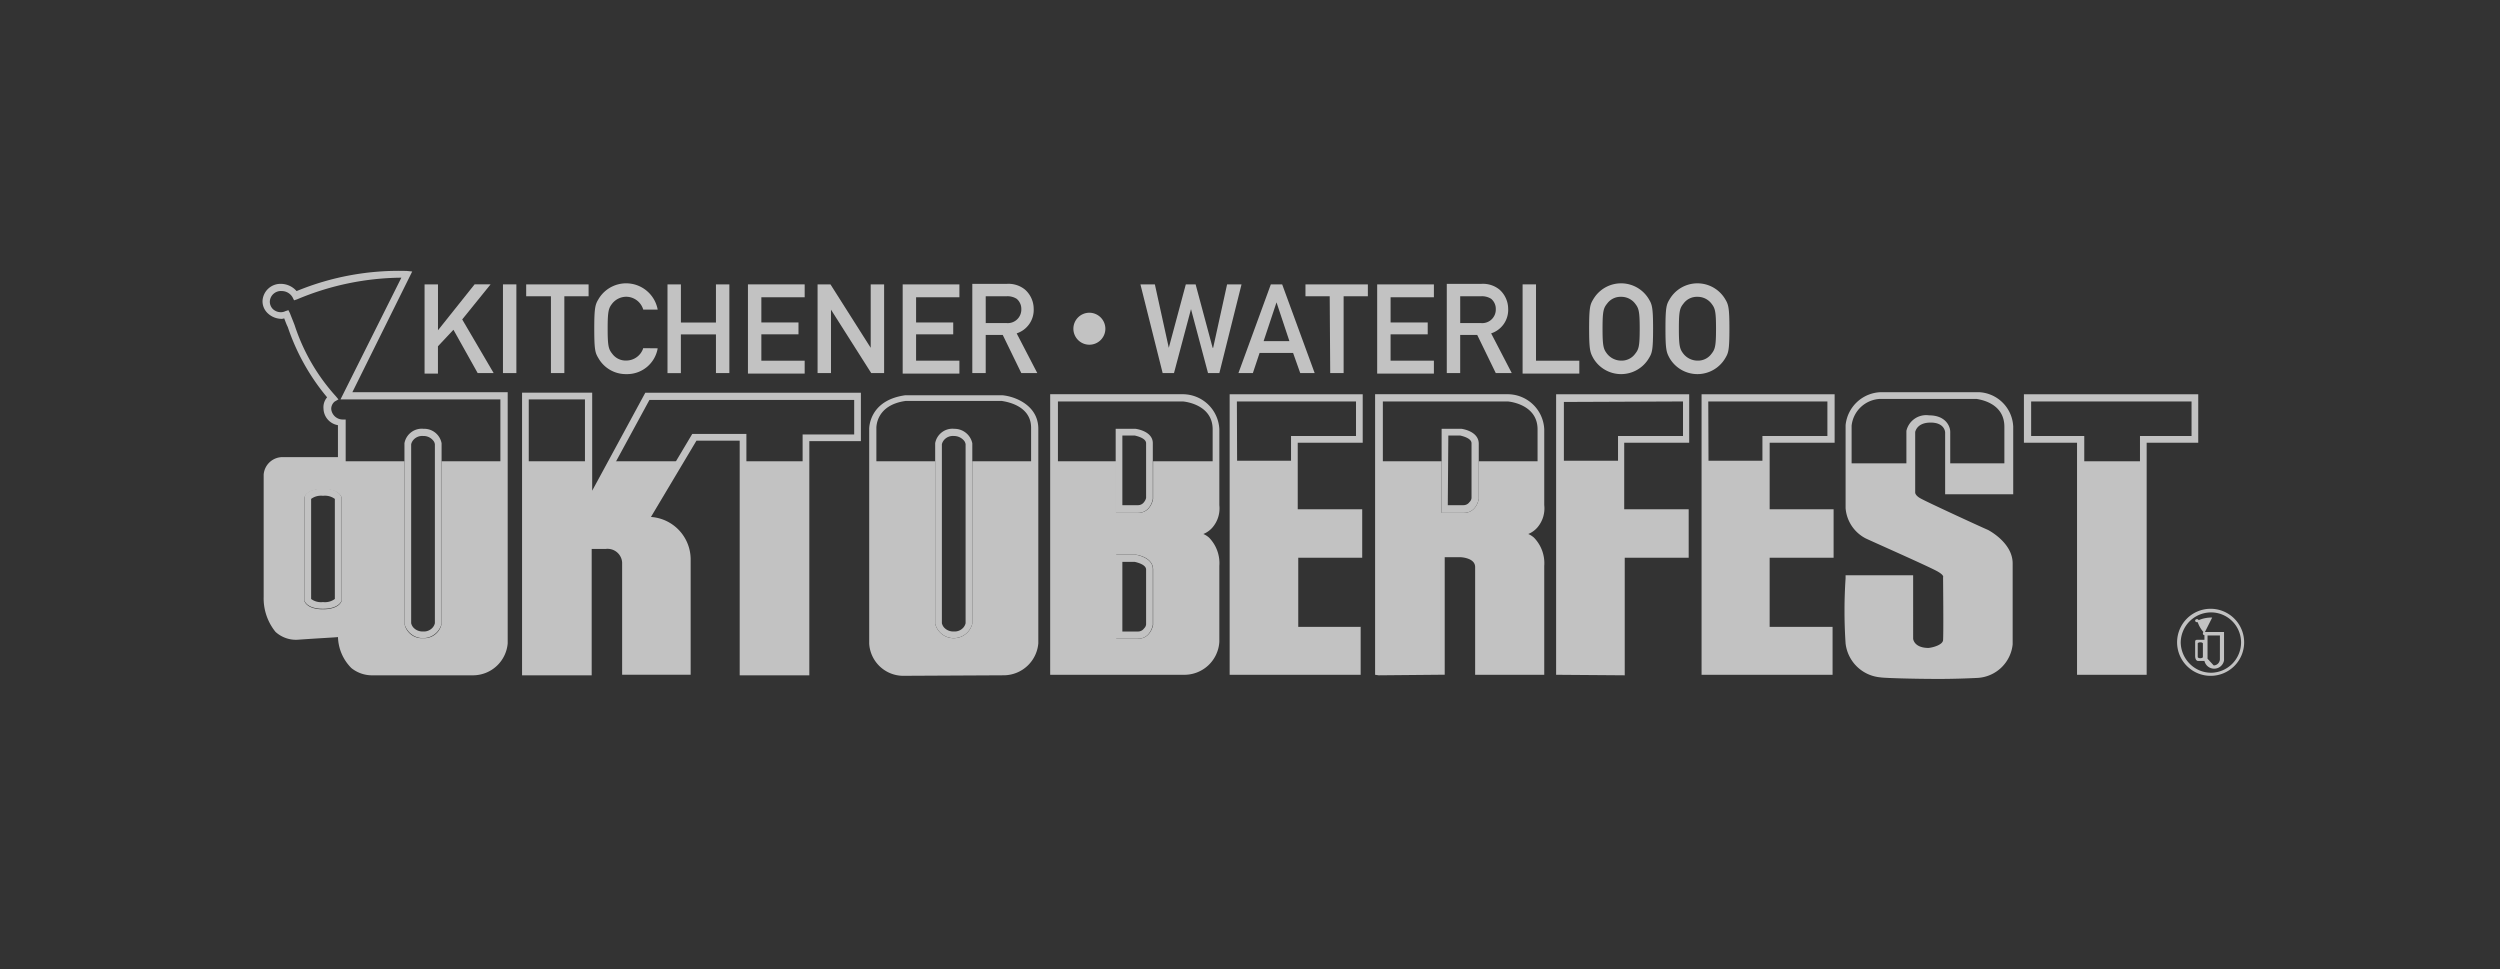 <svg xmlns="http://www.w3.org/2000/svg" width="129" height="50" viewBox="0 0 129 50">
  <rect x="0" y="0" width="129" height="50" fill="#333333" stroke="none"/>
  <g id="img_logo_oktoberfest" transform="translate(3541 6021)">
    <rect id="Boshart_logo_white" width="129" height="50" transform="translate(-3541 -6021)" fill="#fff" opacity="0"/>
    <g id="Groupe_17666" data-name="Groupe 17666" transform="translate(-3527.448 -6007.032)" opacity="0.7">
      <g id="Groupe_1467" data-name="Groupe 1467" transform="translate(0 0)">
        <path id="Tracé_8" data-name="Tracé 8" d="M372.93,65.554a1.73,1.73,0,1,0,1.73,1.73,1.732,1.732,0,0,0-1.73-1.73m.027,3.3a1.55,1.55,0,0,1-1.094-.452,1.6,1.6,0,0,1-.476-1.091,1.568,1.568,0,0,1,1.544-1.57h.048a1.551,1.551,0,0,1,1.522,1.544,1.568,1.568,0,0,1-1.544,1.57" transform="translate(-272.414 -48.109)" fill="#fff"/>
        <path id="Tracé_9" data-name="Tracé 9" d="M375.206,67.995l.373-.745a1.645,1.645,0,0,0-.692.133c-.027-.027-.053-.053-.08-.053-.053,0-.106.027-.106.08s.053.08.106.08h.027a1.483,1.483,0,0,0,.293.506.117.117,0,0,0-.027.08.078.078,0,0,0,.08.08v.24h-.373s-.106,0-.106.08v.772s0,.266.186.24h.293a.516.516,0,0,0,1.011-.027V67.995Zm-.106,1.3s-.027.053-.133.053-.133-.053-.133-.053V68.58s.027-.053.133-.053.133.053.133.053Zm.878.08a.33.33,0,0,1-.319.346l-.319-.346v-1.2h.639Z" transform="translate(-274.983 -49.352)" fill="#fff"/>
        <rect id="Rectangle_251" data-name="Rectangle 251" width="3.247" height="10.885" transform="translate(24.803 9.834)" fill="#fff"/>
        <path id="Tracé_10" data-name="Tracé 10" d="M54.173,39.161V36.952H50.9V47.81h3.247V41.316h.878a.94.94,0,0,1,1.038.878V47.81H59.23V42.062a2.088,2.088,0,0,0-2.156-2.076l1.81-3.034H55.371Z" transform="translate(-37.354 -27.118)" fill="#fff"/>
        <path id="Tracé_11" data-name="Tracé 11" d="M188.227,47.736h6.414V45.607h-3.273V41.668h3.3V39.513H191.34V36.852H188.2Z" transform="translate(-138.115 -27.045)" fill="#fff"/>
        <path id="Tracé_12" data-name="Tracé 12" d="M279.627,47.736h6.414V45.607h-3.273V41.668h3.3V39.513H282.74V36.852H279.6Z" transform="translate(-205.191 -27.045)" fill="#fff"/>
        <path id="Tracé_13" data-name="Tracé 13" d="M251.527,47.736h3.14V41.668h3.3V39.513H254.64V36.852H251.5Z" transform="translate(-184.57 -27.045)" fill="#fff"/>
        <rect id="Rectangle_252" data-name="Rectangle 252" width="3.247" height="10.858" transform="translate(93.809 9.834)" fill="#fff"/>
        <rect id="Rectangle_253" data-name="Rectangle 253" width="3.167" height="1.384" transform="translate(86.97 9.94)" fill="#fff"/>
        <path id="Tracé_14" data-name="Tracé 14" d="M307.437,39.641a1.739,1.739,0,0,0,.9,1.384s3.167,1.41,3.7,1.7.426.532.426.532.027,2.714,0,3.193-.9.559-.9.559c-.958,0-.985-.665-.985-.665V43.313h-3.14a24.735,24.735,0,0,0,0,3.327,1.8,1.8,0,0,0,1.65,1.6s3.433.133,4.977,0a1.706,1.706,0,0,0,1.623-1.57V42.488c0-.985-1.171-1.57-1.171-1.57s-2.981-1.357-3.46-1.6c-.452-.24-.426-.506-.426-.506V37.352h-3.22v2.289Z" transform="translate(-225.577 -27.412)" fill="#fff"/>
        <path id="Tracé_15" data-name="Tracé 15" d="M123.51,36.952v8.383a.988.988,0,0,1-1.916,0V36.952H118.4v9.341a1.584,1.584,0,0,0,1.57,1.49h5.216a1.634,1.634,0,0,0,1.57-1.49V36.952Z" transform="translate(-86.891 -27.118)" fill="#fff"/>
        <path id="Tracé_16" data-name="Tracé 16" d="M157.838,46.107h-1.144V41.769H157.7s.9.106.9.772v2.848c0,.027-.133.719-.772.719m2.581-5.429a1.325,1.325,0,0,0,1.41-1.464V36.952h-3.22v1.943s-.106.719-.772.719h-1.144V36.952H153.5V47.81h6.733a1.615,1.615,0,0,0,1.623-1.517V42.381c-.027-1.517-1.038-1.677-1.437-1.7" transform="translate(-112.65 -27.118)" fill="#fff"/>
        <path id="Tracé_17" data-name="Tracé 17" d="M4.732,44.164s-.106.426-.958.426-.958-.426-.958-.426V38.815s.106-.426.958-.426.958.426.958.426Zm8.383-7.212H9.895v8.383a.911.911,0,0,1-.958.745.911.911,0,0,1-.958-.745V36.952H1.565a.744.744,0,0,0-.665.719v6.307S.846,46.107,2.523,46s2.209-.16,2.209-.16c.106,2.129,1.6,1.969,1.6,1.969h5.216a1.634,1.634,0,0,0,1.57-1.49Z" transform="translate(-0.66 -27.118)" fill="#fff"/>
        <path id="Tracé_18" data-name="Tracé 18" d="M223.419,40.678a1.325,1.325,0,0,0,1.41-1.464V36.952h-3.193v1.943s-.106.719-.772.719H219.72V36.952H216.5V47.81h3.22V41.742h1.011s.9.027.9.665v5.376h3.193V42.328c0-1.464-1.011-1.623-1.41-1.65" transform="translate(-158.884 -27.118)" fill="#fff"/>
        <path id="Tracé_19" data-name="Tracé 19" d="M61.876,25.781H59.082l-2.741,4.6h.319a1.89,1.89,0,0,1,1.969,1.889v5.562H55.809v-5.4a1.1,1.1,0,0,0-1.224-1.064H53.52v6.493H50.646V24h2.9v5.429l.346.08,2.981-5.482H67.438v1.783H64.777V37.89h-2.9Zm3.247.373h2.661v-2.5H56.66l-2.741,5.056V23.652H50.3V38.236h3.593v-6.52h.719a.753.753,0,0,1,.852.692v5.8H59V32.3a2.2,2.2,0,0,0-2.049-2.235L59.3,26.127H61.53V38.236h3.593Z" transform="translate(-36.914 -17.358)" fill="#fff"/>
        <path id="Tracé_20" data-name="Tracé 20" d="M153.073,24.325h6.467c.053,0,1.544.133,1.544,1.437V29.7a1.277,1.277,0,0,1-.266.878,1.334,1.334,0,0,1-.958.4h-.186l.027.346h.16a1.236,1.236,0,0,1,.8.293,1.5,1.5,0,0,1,.426,1.2v3.912a1.444,1.444,0,0,1-1.437,1.357H153.1V24.325Zm8.356,12.4V32.814a1.89,1.89,0,0,0-.532-1.464,1.1,1.1,0,0,0-.293-.186,1.232,1.232,0,0,0,.479-.346,1.512,1.512,0,0,0,.346-1.144V25.762a1.893,1.893,0,0,0-1.889-1.81H152.7V38.429h6.893a1.808,1.808,0,0,0,1.836-1.7" transform="translate(-112.063 -17.578)" fill="#fff"/>
        <path id="Tracé_21" data-name="Tracé 21" d="M187.873,24.325h6.147v1.783h-3.353v4.152h3.327v1.783h-3.3v4.285h3.273V38.11h-6.041Zm6.44,11.63h-3.273V32.388h3.3v-2.5h-3.327V26.454h3.353v-2.5H187.5V38.429h6.76V35.954Z" transform="translate(-137.602 -17.578)" fill="#fff"/>
        <path id="Tracé_22" data-name="Tracé 22" d="M279.346,24.325h6.147v1.783H282.14v4.152h3.327v1.783h-3.3v4.285h3.273V38.11H279.4Zm6.414,11.63h-3.247V32.388h3.3v-2.5h-3.3V26.454h3.353v-2.5H279V38.429h6.76Z" transform="translate(-204.751 -17.578)" fill="#fff"/>
        <path id="Tracé_23" data-name="Tracé 23" d="M257.347,24.325v1.783h-3.353v4.152h3.3v1.783h-3.3V38.11H251.2V24.351Zm-3.007,14.131V32.388h3.3v-2.5h-3.327V26.454h3.353v-2.5H250.8V38.429Z" transform="translate(-184.056 -17.578)" fill="#fff"/>
        <path id="Tracé_24" data-name="Tracé 24" d="M117.972,25.855c0-.053-.027-1.2,1.517-1.41h4.95c.133.027,1.517.186,1.517,1.384V36.873a1.435,1.435,0,0,1-1.384,1.331h-5.216a1.4,1.4,0,0,1-1.384-1.331Zm6.6,12.747a1.8,1.8,0,0,0,1.756-1.65V25.882c0-1.224-1.224-1.677-1.863-1.73h-5c-1.916.266-1.863,1.756-1.863,1.756V36.979a1.766,1.766,0,0,0,1.73,1.65Z" transform="translate(-86.303 -17.725)" fill="#fff"/>
        <path id="Tracé_25" data-name="Tracé 25" d="M222.539,24.325c.053,0,1.544.133,1.544,1.437V29.7a1.278,1.278,0,0,1-.266.878,1.334,1.334,0,0,1-.958.4h-.186l.027.346h.16a1.236,1.236,0,0,1,.8.293,1.5,1.5,0,0,1,.426,1.2v5.269h-2.848V32.894c0-.665-.719-.852-1.091-.852h-1.2V38.11H216.1V24.325Zm-3.247,14.1V32.362h.825s.745.027.745.506v5.562h3.566V32.814a1.89,1.89,0,0,0-.532-1.464,1.1,1.1,0,0,0-.293-.186,1.232,1.232,0,0,0,.479-.346,1.512,1.512,0,0,0,.346-1.144V25.762a1.893,1.893,0,0,0-1.889-1.81H215.7V38.429l.186.027Z" transform="translate(-158.297 -17.578)" fill="#fff"/>
        <path id="Tracé_26" data-name="Tracé 26" d="M344.614,26.108h-2.741V24.325h8.277v1.783h-2.661v12h-2.874Zm3.22.346h2.661v-2.5H341.5v2.5h2.741V38.429h3.593Z" transform="translate(-250.618 -17.578)" fill="#fff"/>
        <path id="Tracé_27" data-name="Tracé 27" d="M4.072,18.536s-.532.053-2.209.16a1.136,1.136,0,0,1-.9-.293A2.341,2.341,0,0,1,.452,16.86V10.553c0-.532.612-.559.665-.559H4.285V7.679h-.16a.6.6,0,0,1-.585-.532.482.482,0,0,1,.186-.4l.186-.106-.133-.16A10.149,10.149,0,0,1,1.65,2.808c-.08-.213-.16-.4-.24-.612l-.08-.16-.16.053a.5.5,0,0,1-.213.053.6.6,0,0,1-.426-.16.542.542,0,0,1-.16-.4.572.572,0,0,1,.612-.532.649.649,0,0,1,.559.319l.08.16.16-.053A14.125,14.125,0,0,1,7.159.36L4.018,6.641h8.25V19.175a1.435,1.435,0,0,1-1.384,1.331H5.642a1.183,1.183,0,0,1-.8-.293A2.112,2.112,0,0,1,4.258,18.7V18.51Zm1.517,2.342h5.3a1.8,1.8,0,0,0,1.756-1.65V6.268H4.631L7.718.041,7.452.014a13.831,13.831,0,0,0-5.7,1.038,1.084,1.084,0,0,0-.8-.373.927.927,0,0,0-.958.9.85.85,0,0,0,.293.639,1.05,1.05,0,0,0,.665.266.338.338,0,0,0,.16-.027c.053.133.106.293.186.452A11.243,11.243,0,0,0,3.327,6.534a.776.776,0,0,0-.186.585.889.889,0,0,0,.745.852v1.65H1.091a.978.978,0,0,0-1.038.9v6.307a2.748,2.748,0,0,0,.612,1.81,1.568,1.568,0,0,0,1.2.4c1.144-.08,1.756-.106,2.023-.133a2.353,2.353,0,0,0,.692,1.6,1.7,1.7,0,0,0,1.011.373" transform="translate(0 0)" fill="#fff"/>
        <path id="Tracé_28" data-name="Tracé 28" d="M309.877,33.372v2.9s.027.825,1.144.825c.106,0,1.038-.133,1.064-.745.027-.452,0-2.874,0-3.167.027-.133.053-.426-.506-.719-.532-.293-3.566-1.65-3.7-1.7a1.605,1.605,0,0,1-.825-1.224V25.282A1.547,1.547,0,0,1,308.52,23.9H313.5c.133.027,1.437.186,1.437,1.437v3.114h-2.794V25.6c0-.293-.24-.852-1.091-.852a1.047,1.047,0,0,0-1.171.8v3.167c0,.08,0,.426.506.692.452.24,3.327,1.544,3.46,1.6,0,0,1.065.559,1.091,1.41v4.152a1.511,1.511,0,0,1-1.464,1.384c-1.517.133-4.923,0-4.95,0a1.608,1.608,0,0,1-1.49-1.437,30.059,30.059,0,0,1,0-3.14Zm1.677,4.977c.745,0,1.49-.027,2-.053a1.929,1.929,0,0,0,1.81-1.73V32.387c0-1.064-1.224-1.7-1.277-1.73-.027,0-2.981-1.357-3.433-1.6-.319-.16-.319-.319-.319-.319V25.6c.027-.08.133-.479.8-.479.692,0,.745.452.745.506v3.194h3.513V25.335a1.856,1.856,0,0,0-1.783-1.783h-5.03a1.888,1.888,0,0,0-1.836,1.7V29.54a1.925,1.925,0,0,0,1.011,1.544c.027.027,3.167,1.41,3.7,1.7.293.16.346.266.319.319v.08c0,.027.027,2.714,0,3.167-.027.24-.506.373-.745.4-.745,0-.8-.452-.8-.479V33h-3.486v.16a25.288,25.288,0,0,0,0,3.353,1.983,1.983,0,0,0,1.81,1.756c.08.027,1.57.08,3.007.08" transform="translate(-225.063 -17.284)" fill="#fff"/>
        <path id="Tracé_29" data-name="Tracé 29" d="M27.846,31.45a.524.524,0,0,1,.106-.213.6.6,0,0,1,.506-.213.64.64,0,0,1,.506.213.38.38,0,0,1,.106.213v9.235a.524.524,0,0,1-.106.213.6.6,0,0,1-.506.213.64.64,0,0,1-.506-.213.535.535,0,0,1-.106-.213Zm.612-.8a.911.911,0,0,0-.958.745v9.314a.988.988,0,0,0,1.916,0V31.4a.911.911,0,0,0-.958-.745" transform="translate(-20.182 -22.495)" fill="#fff"/>
        <path id="Tracé_30" data-name="Tracé 30" d="M8.446,42.784a.856.856,0,0,1,.612-.16.856.856,0,0,1,.612.16v5.163a.856.856,0,0,1-.612.16.856.856,0,0,1-.612-.16Zm.612-.532c-.852,0-.958.426-.958.426v5.349s.106.426.958.426.958-.426.958-.426V42.7s-.106-.452-.958-.452" transform="translate(-5.944 -31.008)" fill="#fff"/>
        <path id="Tracé_31" data-name="Tracé 31" d="M165.773,31h.612c.106.027.585.133.585.4v2.821a.535.535,0,0,1-.106.213.379.379,0,0,1-.319.16h-.8V31Zm.639-.346H165.4V34.99h1.144c.665,0,.772-.719.772-.719V31.424c.027-.665-.9-.772-.9-.772" transform="translate(-121.383 -22.495)" fill="#fff"/>
        <path id="Tracé_32" data-name="Tracé 32" d="M165.773,55.425h.612c.106.027.585.133.585.4v2.821a.318.318,0,0,1-.106.213.379.379,0,0,1-.319.16h-.8V55.425Zm.639-.373H165.4V59.39h1.144c.665,0,.772-.719.772-.719V55.824c.027-.639-.9-.772-.9-.772" transform="translate(-121.383 -40.401)" fill="#fff"/>
        <path id="Tracé_33" data-name="Tracé 33" d="M130.746,31.45a.524.524,0,0,1,.106-.213.6.6,0,0,1,.506-.213.681.681,0,0,1,.506.213.38.38,0,0,1,.106.213v9.235a.524.524,0,0,1-.106.213.6.6,0,0,1-.506.213.64.64,0,0,1-.506-.213.535.535,0,0,1-.106-.213Zm.612-.8a.911.911,0,0,0-.958.745v9.314a.988.988,0,0,0,1.916,0V31.4a.94.94,0,0,0-.958-.745" transform="translate(-95.697 -22.495)" fill="#fff"/>
        <path id="Tracé_34" data-name="Tracé 34" d="M228.946,31h.612c.106.027.585.133.585.4v2.821a.318.318,0,0,1-.106.213.379.379,0,0,1-.319.16h-.8Zm.665-.346H228.6V34.99h1.144c.665,0,.772-.719.772-.719V31.424c0-.665-.9-.772-.9-.772" transform="translate(-167.764 -22.495)" fill="#fff"/>
        <path id="Tracé_35" data-name="Tracé 35" d="M158.85,8.977a.825.825,0,1,1-.825-.825.829.829,0,0,1,.825.825" transform="translate(-115.365 -5.983)" fill="#fff"/>
        <path id="Tracé_36" data-name="Tracé 36" d="M31.4,2.652h.692V5.02l1.889-2.369h.825l-1.464,1.81,1.623,2.768h-.825L32.89,4.994l-.8.852v1.41H31.4Z" transform="translate(-23.044 -1.946)" fill="#fff"/>
        <rect id="Rectangle_254" data-name="Rectangle 254" width="0.692" height="4.577" transform="translate(12.401 0.706)" fill="#fff"/>
        <path id="Tracé_37" data-name="Tracé 37" d="M52.351,3.264H51.1V2.652h3.22v.612H53.069V7.229h-.692V3.264Z" transform="translate(-37.501 -1.946)" fill="#fff"/>
        <path id="Tracé_38" data-name="Tracé 38" d="M67.573,5.805A1.6,1.6,0,0,1,65.95,7.136a1.627,1.627,0,0,1-1.437-.825c-.16-.266-.213-.4-.213-1.517,0-1.091.053-1.251.213-1.517a1.655,1.655,0,0,1,3.06.532h-.745a.924.924,0,0,0-.878-.665.936.936,0,0,0-.719.346c-.186.24-.24.373-.24,1.3s.053,1.064.24,1.3a.856.856,0,0,0,.719.346.923.923,0,0,0,.878-.639Z" transform="translate(-47.188 -1.8)" fill="#fff"/>
        <path id="Tracé_39" data-name="Tracé 39" d="M81,5.233h-1.81v2H78.5V2.652h.692V4.621H81V2.652h.692V7.229H81Z" transform="translate(-57.609 -1.946)" fill="#fff"/>
        <path id="Tracé_40" data-name="Tracé 40" d="M94.1,2.652h2.927v.665H94.792v1.3h1.916v.612H94.792V6.59h2.235v.665H94.1Z" transform="translate(-69.058 -1.946)" fill="#fff"/>
        <path id="Tracé_41" data-name="Tracé 41" d="M107.6,2.652h.665l2.076,3.273V2.652h.692V7.229h-.665l-2.076-3.273V7.229H107.6Z" transform="translate(-78.965 -1.946)" fill="#fff"/>
        <path id="Tracé_42" data-name="Tracé 42" d="M124.1,2.652h2.927v.665h-2.235v1.3h1.916v.612h-1.916V6.59h2.235v.665H124.1Z" transform="translate(-91.074 -1.946)" fill="#fff"/>
        <path id="Tracé_43" data-name="Tracé 43" d="M138.292,3.191h1.091a.882.882,0,0,1,.506.133.674.674,0,0,1,.24.532.7.7,0,0,1-.772.719h-1.064ZM137.6,7.156h.692V5.187h.878l.958,1.969h.825l-1.064-2.049a1.273,1.273,0,0,0,.878-1.277,1.33,1.33,0,0,0-.452-.985,1.35,1.35,0,0,0-.931-.293H137.6Z" transform="translate(-100.981 -1.873)" fill="#fff"/>
        <path id="Tracé_44" data-name="Tracé 44" d="M170.2,2.652h.745l.719,3.273.878-3.273h.506l.878,3.273h.027l.719-3.273h.745l-1.144,4.577h-.585l-.878-3.3-.878,3.3h-.585Z" transform="translate(-124.906 -1.946)" fill="#fff"/>
        <path id="Tracé_45" data-name="Tracé 45" d="M190.5,5.579l.665-2,.665,2Zm1.889,1.65h.745l-1.677-4.577h-.585L189.2,7.229h.745l.346-1.038h1.73Z" transform="translate(-138.849 -1.946)" fill="#fff"/>
        <path id="Tracé_46" data-name="Tracé 46" d="M203.451,3.264H202.2V2.652h3.22v.612h-1.251V7.229h-.692Z" transform="translate(-148.39 -1.946)" fill="#fff"/>
        <path id="Tracé_47" data-name="Tracé 47" d="M216.1,2.652h2.927v.665h-2.235v1.3h1.916v.612h-1.916V6.59h2.235v.665H216.1Z" transform="translate(-158.59 -1.946)" fill="#fff"/>
        <path id="Tracé_48" data-name="Tracé 48" d="M230.292,3.191h1.091a.882.882,0,0,1,.506.133.674.674,0,0,1,.24.532.7.7,0,0,1-.772.719h-1.064ZM229.6,7.156h.692V5.187h.878l.958,1.969h.825l-1.064-2.049a1.273,1.273,0,0,0,.878-1.277,1.33,1.33,0,0,0-.452-.985,1.35,1.35,0,0,0-.931-.293H229.6Z" transform="translate(-168.498 -1.873)" fill="#fff"/>
        <path id="Tracé_49" data-name="Tracé 49" d="M244.3,2.652h.692V6.59h2.235v.665H244.3Z" transform="translate(-179.286 -1.946)" fill="#fff"/>
        <path id="Tracé_50" data-name="Tracé 50" d="M257.892,4.794c0-.931.053-1.065.24-1.3a.856.856,0,0,1,.719-.346.894.894,0,0,1,.719.346c.186.24.24.373.24,1.3s-.053,1.064-.24,1.3a.856.856,0,0,1-.719.346.936.936,0,0,1-.719-.346c-.186-.24-.24-.373-.24-1.3m-.692,0c0,1.091.053,1.224.213,1.517a1.664,1.664,0,0,0,2.874,0c.16-.266.213-.4.213-1.517,0-1.091-.053-1.251-.213-1.517a1.664,1.664,0,0,0-2.874,0c-.16.266-.213.4-.213,1.517" transform="translate(-188.753 -1.8)" fill="#fff"/>
        <path id="Tracé_51" data-name="Tracé 51" d="M272.692,4.794c0-.931.053-1.065.24-1.3a.856.856,0,0,1,.719-.346.894.894,0,0,1,.719.346c.186.24.239.373.239,1.3s-.053,1.064-.239,1.3a.856.856,0,0,1-.719.346.936.936,0,0,1-.719-.346c-.186-.24-.24-.373-.24-1.3m-.692,0c0,1.091.053,1.224.213,1.517a1.664,1.664,0,0,0,2.874,0c.16-.266.213-.4.213-1.517,0-1.091-.053-1.251-.213-1.517a1.664,1.664,0,0,0-2.874,0c-.16.266-.213.4-.213,1.517" transform="translate(-199.614 -1.8)" fill="#fff"/>
      </g>
    </g>
  </g>
</svg>
